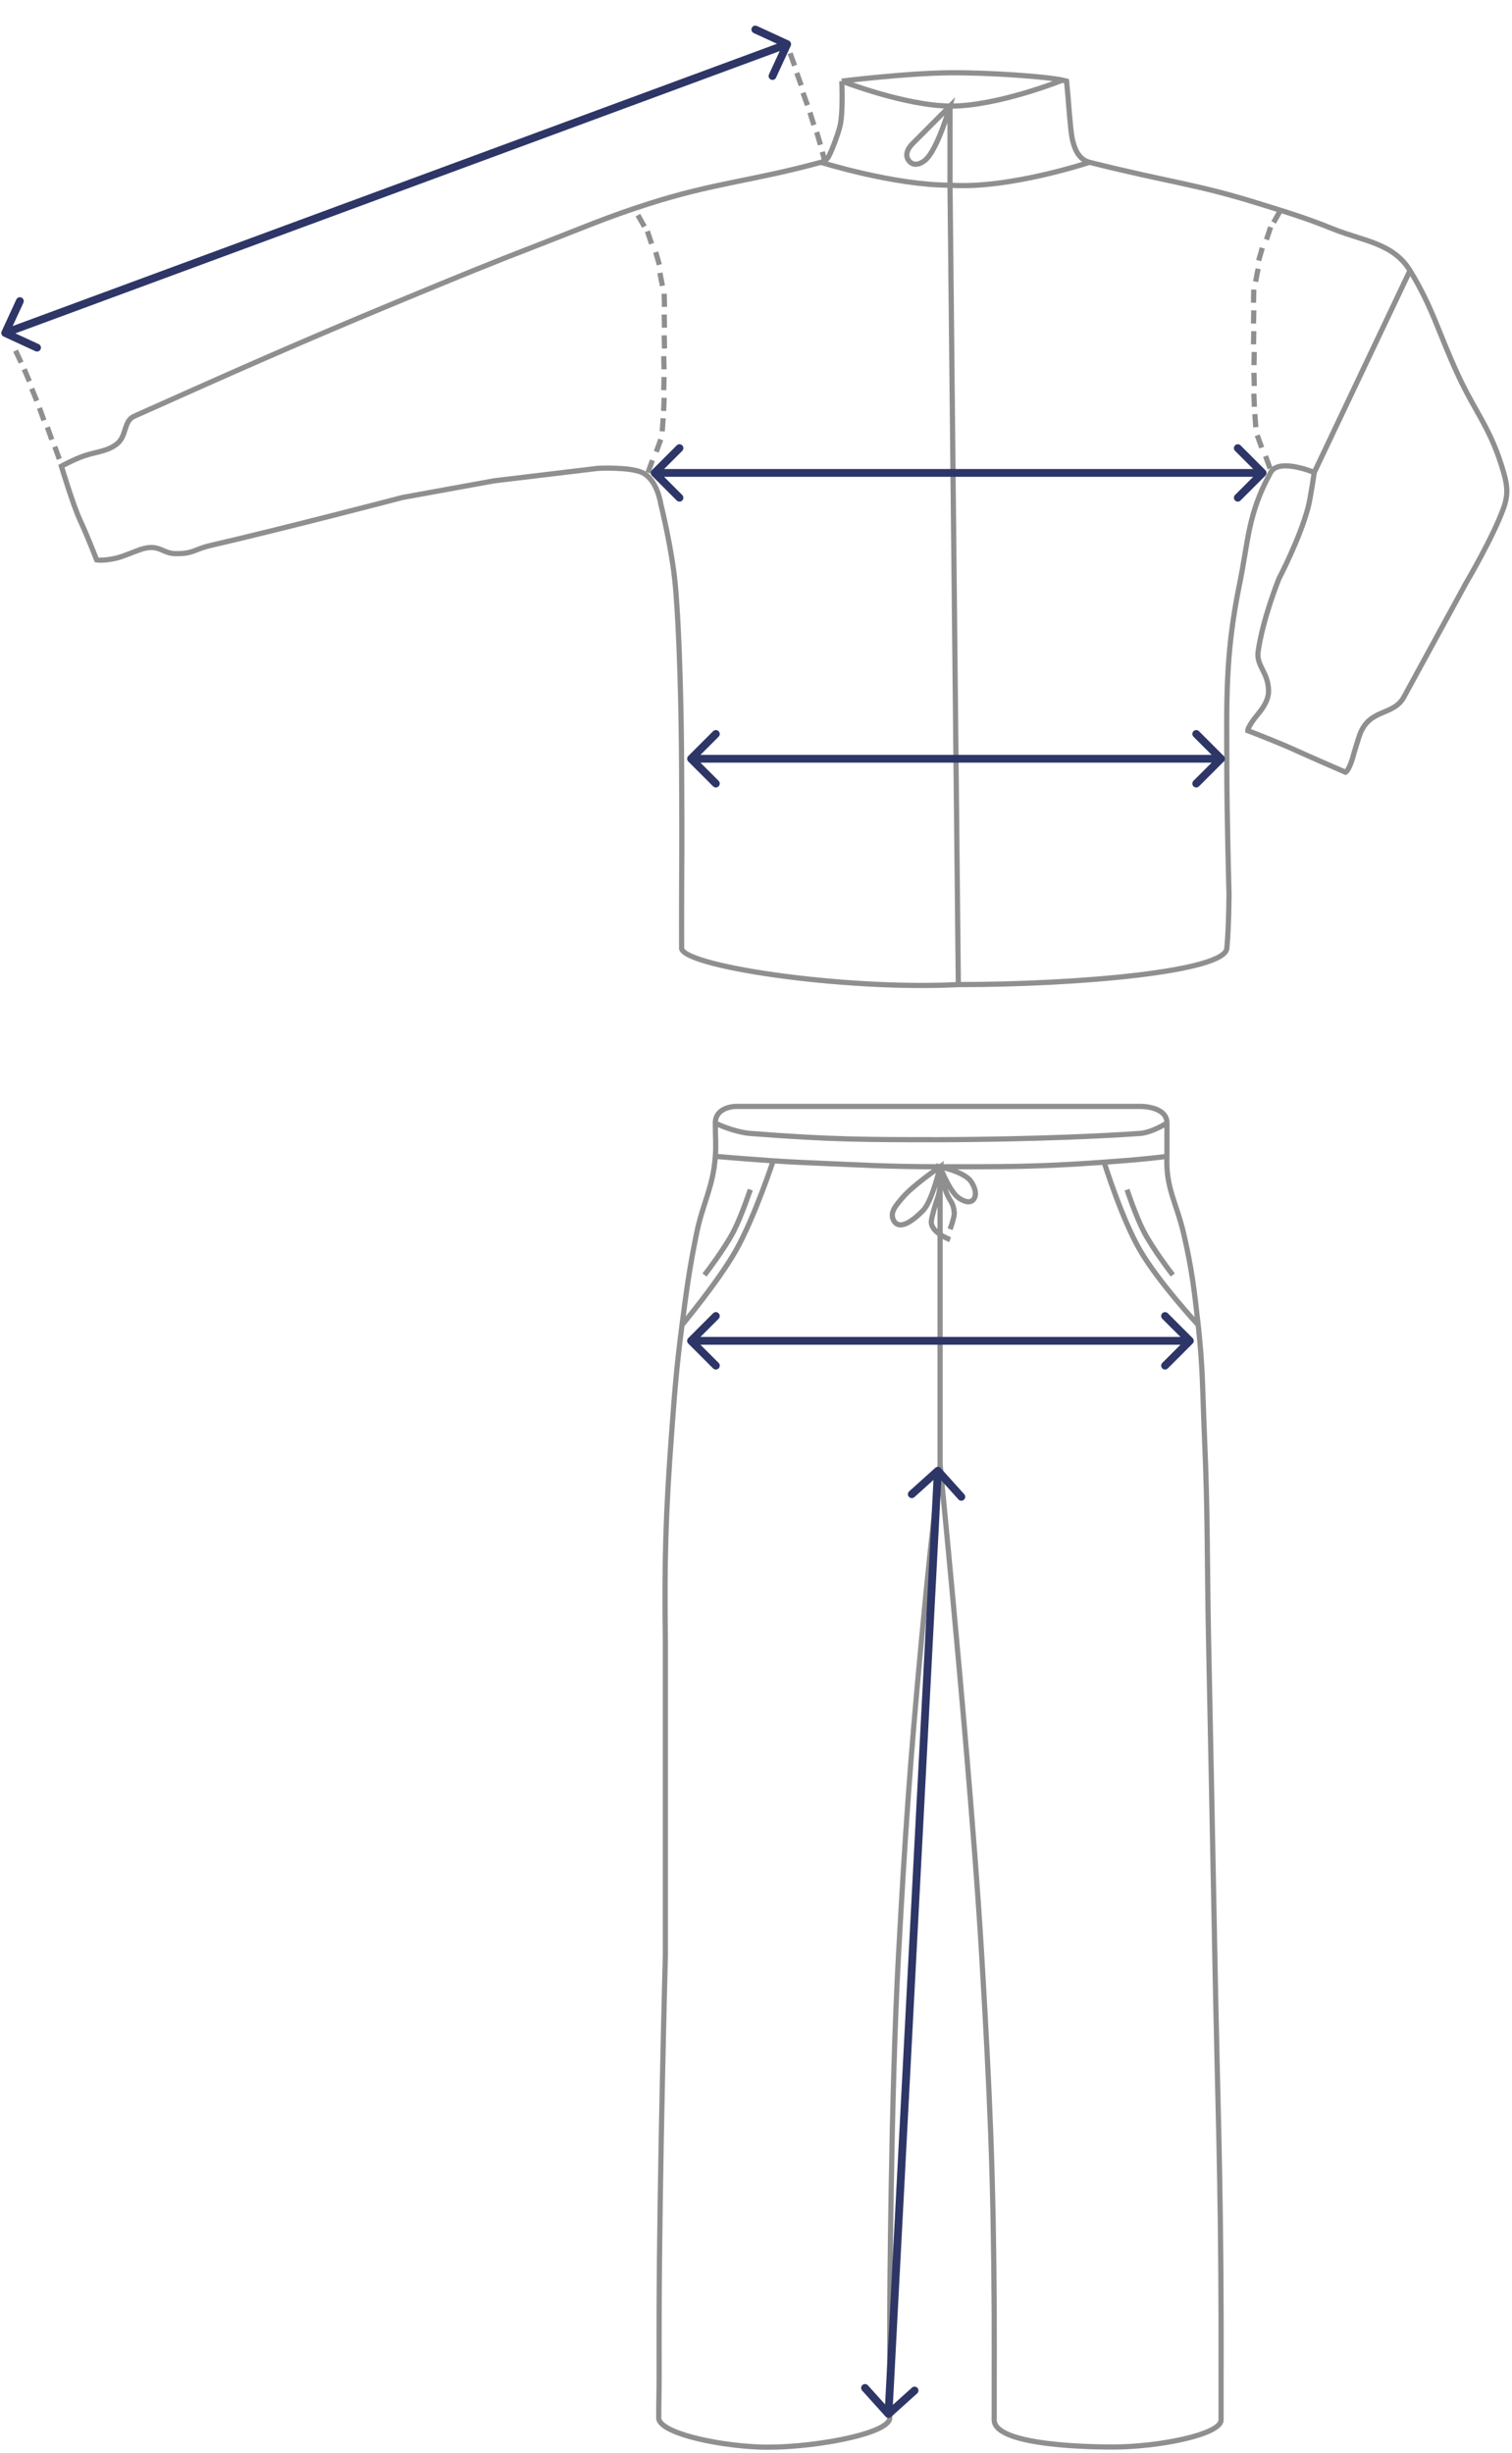 <svg width="291" height="472" viewBox="0 0 291 472" fill="none" xmlns="http://www.w3.org/2000/svg">
<path d="M137.671 216.094C137.671 219.298 137.847 220.006 137.671 222.503M137.671 216.094C137.671 212.889 141.676 212.889 141.676 212.889H180.932H219.386C219.386 212.889 224.593 212.79 224.593 216.094M137.671 216.094C139.195 216.895 142.23 217.929 144.403 218.096C160.025 219.298 166.384 219.298 180.932 219.298C180.932 219.298 202.084 219.298 219.386 218.096C221.712 217.935 224.593 216.094 224.593 216.094M137.671 222.503C137.252 228.445 135.257 231.487 134.066 237.323C132.672 244.152 132.16 248.037 131.262 254.948M137.671 222.503C137.671 222.503 143.201 222.987 148.809 223.361M131.262 254.948C130.208 263.052 129.857 267.628 129.259 275.778C128.113 291.386 127.849 300.186 128.057 315.834V376.32C128.057 376.32 126.927 418.307 126.855 445.217C126.842 450.066 126.855 452.828 126.855 457.635C126.855 460.028 126.778 462.441 126.778 465.245C126.778 468.049 137.473 470.5 146.083 470.853C155.187 471.227 171.241 468.45 171.241 465.245C171.241 462.041 171.241 464.845 171.241 458.035C171.241 458.035 171.241 450.825 171.241 445.217C171.241 445.217 171.44 403.202 172.92 376.32C174.223 352.672 175.112 339.414 177.327 315.834C178.577 302.522 179.367 295.065 180.932 281.786M131.262 254.948C131.262 254.948 138.272 246.583 141.676 240.528C145.234 234.2 148.809 223.361 148.809 223.361M180.932 281.786C180.932 281.786 182.955 302.531 184.136 315.834C184.136 315.834 187.558 352.665 188.943 376.32C190.517 403.196 191.203 418.295 191.346 445.217C191.372 450.066 191.346 457.635 191.346 457.635C191.346 457.635 191.346 461.24 191.346 465.646C191.346 470.052 206.146 470.853 214.179 470.853C222.991 470.853 235.008 468.45 235.008 465.646C235.008 462.842 235.008 460.763 235.008 457.635C235.008 452.785 235.021 450.066 235.008 445.217C234.937 418.307 234.31 403.225 233.806 376.32C233.364 352.698 233.079 339.455 232.605 315.834C232.294 300.348 232.483 291.653 231.804 276.178C231.44 267.882 231.527 263.201 230.602 254.948M180.932 281.786V224.505M230.602 254.948C229.826 248.022 229.374 244.113 227.798 237.323C226.433 231.442 224.315 228.534 224.593 222.503M230.602 254.948C230.602 254.948 222.955 246.705 219.386 240.528C215.82 234.356 212.499 223.624 212.499 223.624M224.593 222.503C224.593 219.298 224.593 219.298 224.593 216.094M224.593 222.503C220.294 223.056 216.704 223.323 212.499 223.624M180.932 224.505C170.764 224.505 165.054 224.13 154.895 223.704C153.05 223.627 150.924 223.502 148.809 223.361M180.932 224.505C192.821 224.505 199.516 224.552 211.375 223.704C211.755 223.677 212.129 223.65 212.499 223.624M180.932 224.505C180.932 224.505 175.647 228.11 173.644 230.514C172.472 231.92 171.109 233.345 172.042 234.92C173.227 236.921 176.03 234.586 177.65 232.917C179.451 231.06 180.932 224.505 180.932 224.505ZM180.932 224.505C180.932 224.505 185.57 225.469 186.863 227.309C187.604 228.365 188.159 229.986 187.263 230.914C186.503 231.703 184.86 230.914 184.059 230.113C182.412 228.467 180.932 224.505 180.932 224.505ZM180.932 224.505C180.932 224.505 181.448 228.714 182.857 230.914C183.397 231.758 183.561 232.321 183.658 233.318C183.739 234.156 182.857 236.522 182.857 236.522M180.932 224.505C180.932 224.505 181.252 228.299 180.454 230.514C180.098 231.501 179.375 233.878 179.252 234.92C178.992 237.128 182.857 238.525 182.857 238.525" stroke="#8F8F8F"/>
<path d="M216.905 228.911C216.905 228.911 218.565 233.927 220.11 236.922C221.919 240.431 225.717 245.334 225.717 245.334" stroke="#8F8F8F"/>
<path d="M144.403 228.911C144.403 228.911 142.742 233.927 141.198 236.922C139.389 240.431 135.59 245.334 135.59 245.334" stroke="#8F8F8F"/>
<path d="M184.441 189.452C162.215 190.593 130.211 185.776 131.184 182.238C131.184 182.238 131.167 174.795 131.184 171.823C131.266 157.738 131.212 158.405 131.184 148.194C131.156 137.982 130.813 121.891 129.964 112.543C129.334 105.603 127.16 96.921 127.16 96.921C127.16 96.921 126.519 92.258 123.555 90.913C121.133 89.814 115.143 90.112 115.143 90.112L95.115 92.515L77.49 95.72C77.49 95.72 55.09 101.585 40.638 104.933C37.2 105.729 37.376 106.542 33.847 106.534C31.146 106.527 30.66 104.531 27.037 105.734C26.22 106.005 23.663 107.077 22.631 107.332C19.926 107.999 18.607 107.737 18.607 107.737C18.607 107.737 16.781 103.045 15.421 100.122C14.06 97.198 11.816 89.71 11.816 89.71C11.816 89.71 14.362 88.324 16.222 87.704C18.625 86.903 20.855 86.83 22.631 85.304C24.407 83.778 23.787 81.005 25.817 80.098C44.643 71.686 57.16 66.072 77.49 57.666C87.932 53.348 93.784 50.916 104.328 46.851C112.271 43.788 116.648 41.836 124.757 39.24C137.476 35.168 144.785 34.834 158.004 31.229M184.441 189.452C208 189.452 235.695 186.906 236.114 182.5C236.533 178.094 236.533 171.823 236.533 171.823C236.533 171.823 236.114 156.693 236.114 148.194C236.114 135.376 235.709 126.335 238.536 112.543C240.294 103.966 240.138 98.92 244.544 90.913C246.125 88.041 252.938 90.913 252.938 90.913M184.441 189.452C184.441 189.452 183.464 95.704 182.839 35.634M252.938 90.913C252.938 90.913 252.22 95.909 251.736 97.723C250.134 103.731 246.146 111.341 246.146 111.341C246.146 111.341 243.057 118.944 242.141 125.36C241.74 128.164 244.144 129.365 244.144 132.971C244.144 134.005 243.815 135.371 242.141 137.377C240.138 139.778 240.138 140.582 240.138 140.582C240.138 140.582 245.75 142.729 248.95 144.184C252.785 145.927 258.965 148.593 258.965 148.593C258.965 148.593 259.766 148.193 260.567 144.988C260.804 144.246 261.386 142.2 261.75 141.245C263.635 136.3 268.159 137.779 270.162 134.174L282.179 112.143C282.179 112.143 287.386 103.33 289.389 97.723C290.284 95.218 290.12 93.47 289.389 90.913C286.986 82.501 283.974 79.459 280.577 72.086C276.767 63.821 275.77 59.268 271.364 52.058M252.938 90.913L271.364 52.058M271.364 52.058C268.116 46.744 262.318 46.378 256.543 44.047C251.176 41.88 248.048 40.965 242.523 39.24C229.919 35.306 225.699 35.234 209.677 31.229M209.677 31.229C207.097 30.584 206.355 27.466 206.09 24.82C205.649 20.413 205.671 19.612 205.27 15.607C205.27 15.607 204.991 15.539 204.488 15.424M209.677 31.229C209.677 31.229 194.073 36.435 182.839 35.634M162.009 15.607C162.009 15.607 174.454 14.069 182.839 14.003C190.42 13.943 201.475 14.737 204.488 15.424M162.009 15.607C162.009 15.607 162.319 21.836 161.627 24.418C161.143 26.227 160.203 28.704 159.527 30.026C159.239 30.591 158.776 31.018 158.004 31.229M162.009 15.607C162.009 15.607 174.124 20.325 182.839 20.409M158.004 31.229C158.004 31.229 172.005 35.634 182.839 35.634M182.839 20.409C191.878 20.496 204.488 15.424 204.488 15.424M182.839 20.409C182.839 20.409 177.249 26.02 175.647 27.622C174.735 28.535 174.11 29.767 174.846 30.827C175.649 31.983 176.969 31.728 178.05 30.827C180.454 28.824 182.839 20.409 182.839 20.409ZM182.839 20.409C182.839 20.409 182.839 30.941 182.839 35.634" stroke="#8F8F8F"/>
<path d="M244.544 43.699L243.743 46.102" stroke="#8F8F8F"/>
<path d="M246.369 40.593L245.746 41.696L245.123 42.799" stroke="#8F8F8F"/>
<path d="M242.941 47.705L242.241 50.14" stroke="#8F8F8F"/>
<path d="M241.968 83.756L242.832 86.137" stroke="#8F8F8F"/>
<path d="M243.57 87.761L244.435 90.142" stroke="#8F8F8F"/>
<path d="M241.509 79.677L241.689 82.204" stroke="#8F8F8F"/>
<path d="M241.318 75.742L241.419 78.273" stroke="#8F8F8F"/>
<path d="M241.338 71.736L241.399 74.269" stroke="#8F8F8F"/>
<path d="M241.394 67.73L241.343 70.263" stroke="#8F8F8F"/>
<path d="M241.303 63.727L241.253 66.26" stroke="#8F8F8F"/>
<path d="M241.303 59.722L241.253 62.255" stroke="#8F8F8F"/>
<path d="M241.303 55.716L241.253 58.249" stroke="#8F8F8F"/>
<path d="M242.134 51.71L241.652 54.197" stroke="#8F8F8F"/>
<path d="M124.597 44.5L125.398 46.904" stroke="#8F8F8F"/>
<path d="M122.772 41.395L123.395 42.498L124.018 43.601" stroke="#8F8F8F"/>
<path d="M126.2 48.506L126.9 50.941" stroke="#8F8F8F"/>
<path d="M127.173 84.557L126.309 86.938" stroke="#8F8F8F"/>
<path d="M125.571 88.563L124.706 90.944" stroke="#8F8F8F"/>
<path d="M127.632 80.478L127.452 83.005" stroke="#8F8F8F"/>
<path d="M127.823 76.544L127.722 79.075" stroke="#8F8F8F"/>
<path d="M127.803 72.537L127.742 75.07" stroke="#8F8F8F"/>
<path d="M127.747 68.532L127.798 71.065" stroke="#8F8F8F"/>
<path d="M127.838 64.529L127.888 67.062" stroke="#8F8F8F"/>
<path d="M127.838 60.523L127.888 63.056" stroke="#8F8F8F"/>
<path d="M127.838 56.517L127.888 59.05" stroke="#8F8F8F"/>
<path d="M127.007 52.512L127.489 54.999" stroke="#8F8F8F"/>
<path d="M158.265 29.215L158.904 31.666" stroke="#8F8F8F"/>
<path d="M157.185 25.427L157.9 27.857" stroke="#8F8F8F"/>
<path d="M155.882 21.638L156.636 24.056" stroke="#8F8F8F"/>
<path d="M154.546 17.861L155.406 20.244" stroke="#8F8F8F"/>
<path d="M153.349 14.04L154.209 16.424" stroke="#8F8F8F"/>
<path d="M152.066 10.245L152.925 12.628" stroke="#8F8F8F"/>
<path d="M4.071 69.769L2.998 67.474" stroke="#8F8F8F"/>
<path d="M5.658 73.374L4.658 71.047" stroke="#8F8F8F"/>
<path d="M7.073 77.123L6.11 74.779" stroke="#8F8F8F"/>
<path d="M8.456 80.883L7.596 78.5" stroke="#8F8F8F"/>
<path d="M9.973 84.588L9.113 82.204" stroke="#8F8F8F"/>
<path d="M11.407 88.328L10.547 85.945" stroke="#8F8F8F"/>
<path d="M125.47 90.47C125.177 90.763 125.177 91.237 125.47 91.53L130.243 96.303C130.536 96.596 131.01 96.596 131.303 96.303C131.596 96.01 131.596 95.535 131.303 95.243L127.061 91L131.303 86.757C131.596 86.464 131.596 85.99 131.303 85.697C131.01 85.404 130.536 85.404 130.243 85.697L125.47 90.47ZM243.53 91.53C243.823 91.237 243.823 90.763 243.53 90.47L238.757 85.697C238.464 85.404 237.99 85.404 237.697 85.697C237.404 85.99 237.404 86.464 237.697 86.757L241.939 91L237.697 95.243C237.404 95.535 237.404 96.01 237.697 96.303C237.99 96.596 238.464 96.596 238.757 96.303L243.53 91.53ZM126 91.75H243V90.25H126V91.75Z" fill="#2D3666"/>
<path d="M0.319 63.757C0.145 64.133 0.31 64.579 0.686 64.752L6.817 67.576C7.193 67.749 7.639 67.585 7.812 67.209C7.985 66.833 7.821 66.387 7.445 66.214L1.995 63.703L4.505 58.254C4.679 57.878 4.514 57.432 4.138 57.259C3.762 57.086 3.316 57.25 3.143 57.626L0.319 63.757ZM152.181 8.814C152.355 8.438 152.19 7.992 151.814 7.819L145.683 4.995C145.307 4.821 144.861 4.986 144.688 5.362C144.515 5.738 144.679 6.184 145.055 6.357L150.505 8.867L147.995 14.317C147.821 14.693 147.986 15.139 148.362 15.312C148.738 15.485 149.184 15.321 149.357 14.944L152.181 8.814ZM1.26 64.774L151.76 9.204L151.24 7.796L0.74 63.367L1.26 64.774Z" fill="#2D3666"/>
<path d="M132.47 145.47C132.177 145.763 132.177 146.237 132.47 146.53L137.243 151.303C137.536 151.596 138.01 151.596 138.303 151.303C138.596 151.01 138.596 150.536 138.303 150.243L134.061 146L138.303 141.757C138.596 141.464 138.596 140.99 138.303 140.697C138.01 140.404 137.536 140.404 137.243 140.697L132.47 145.47ZM235.53 146.53C235.823 146.237 235.823 145.763 235.53 145.47L230.757 140.697C230.464 140.404 229.99 140.404 229.697 140.697C229.404 140.99 229.404 141.464 229.697 141.757L233.939 146L229.697 150.243C229.404 150.536 229.404 151.01 229.697 151.303C229.99 151.596 230.464 151.596 230.757 151.303L235.53 146.53ZM133 146.75H235V145.25H133V146.75Z" fill="#2D3666"/>
<path d="M132.47 257.47C132.177 257.763 132.177 258.237 132.47 258.53L137.243 263.303C137.536 263.596 138.01 263.596 138.303 263.303C138.596 263.01 138.596 262.535 138.303 262.243L134.061 258L138.303 253.757C138.596 253.464 138.596 252.99 138.303 252.697C138.01 252.404 137.536 252.404 137.243 252.697L132.47 257.47ZM229.53 258.53C229.823 258.237 229.823 257.763 229.53 257.47L224.757 252.697C224.464 252.404 223.99 252.404 223.697 252.697C223.404 252.99 223.404 253.464 223.697 253.757L227.939 258L223.697 262.243C223.404 262.535 223.404 263.01 223.697 263.303C223.99 263.596 224.464 263.596 224.757 263.303L229.53 258.53ZM133 258.75H229V257.25H133V258.75Z" fill="#2D3666"/>
<path d="M170.443 465.002C170.72 465.31 171.194 465.334 171.502 465.057L176.518 460.54C176.826 460.263 176.85 459.789 176.573 459.481C176.296 459.173 175.822 459.148 175.514 459.426L171.055 463.441L167.04 458.982C166.763 458.674 166.289 458.65 165.981 458.927C165.673 459.204 165.649 459.678 165.926 459.986L170.443 465.002ZM181.057 282.498C180.78 282.19 180.306 282.165 179.998 282.443L174.982 286.96C174.674 287.237 174.65 287.711 174.927 288.019C175.204 288.327 175.678 288.351 175.986 288.074L180.445 284.059L184.46 288.518C184.737 288.826 185.211 288.85 185.519 288.573C185.827 288.296 185.851 287.822 185.574 287.514L181.057 282.498ZM171.749 464.539L181.249 283.039L179.751 282.961L170.251 464.461L171.749 464.539Z" fill="#2D3666"/>
</svg>
